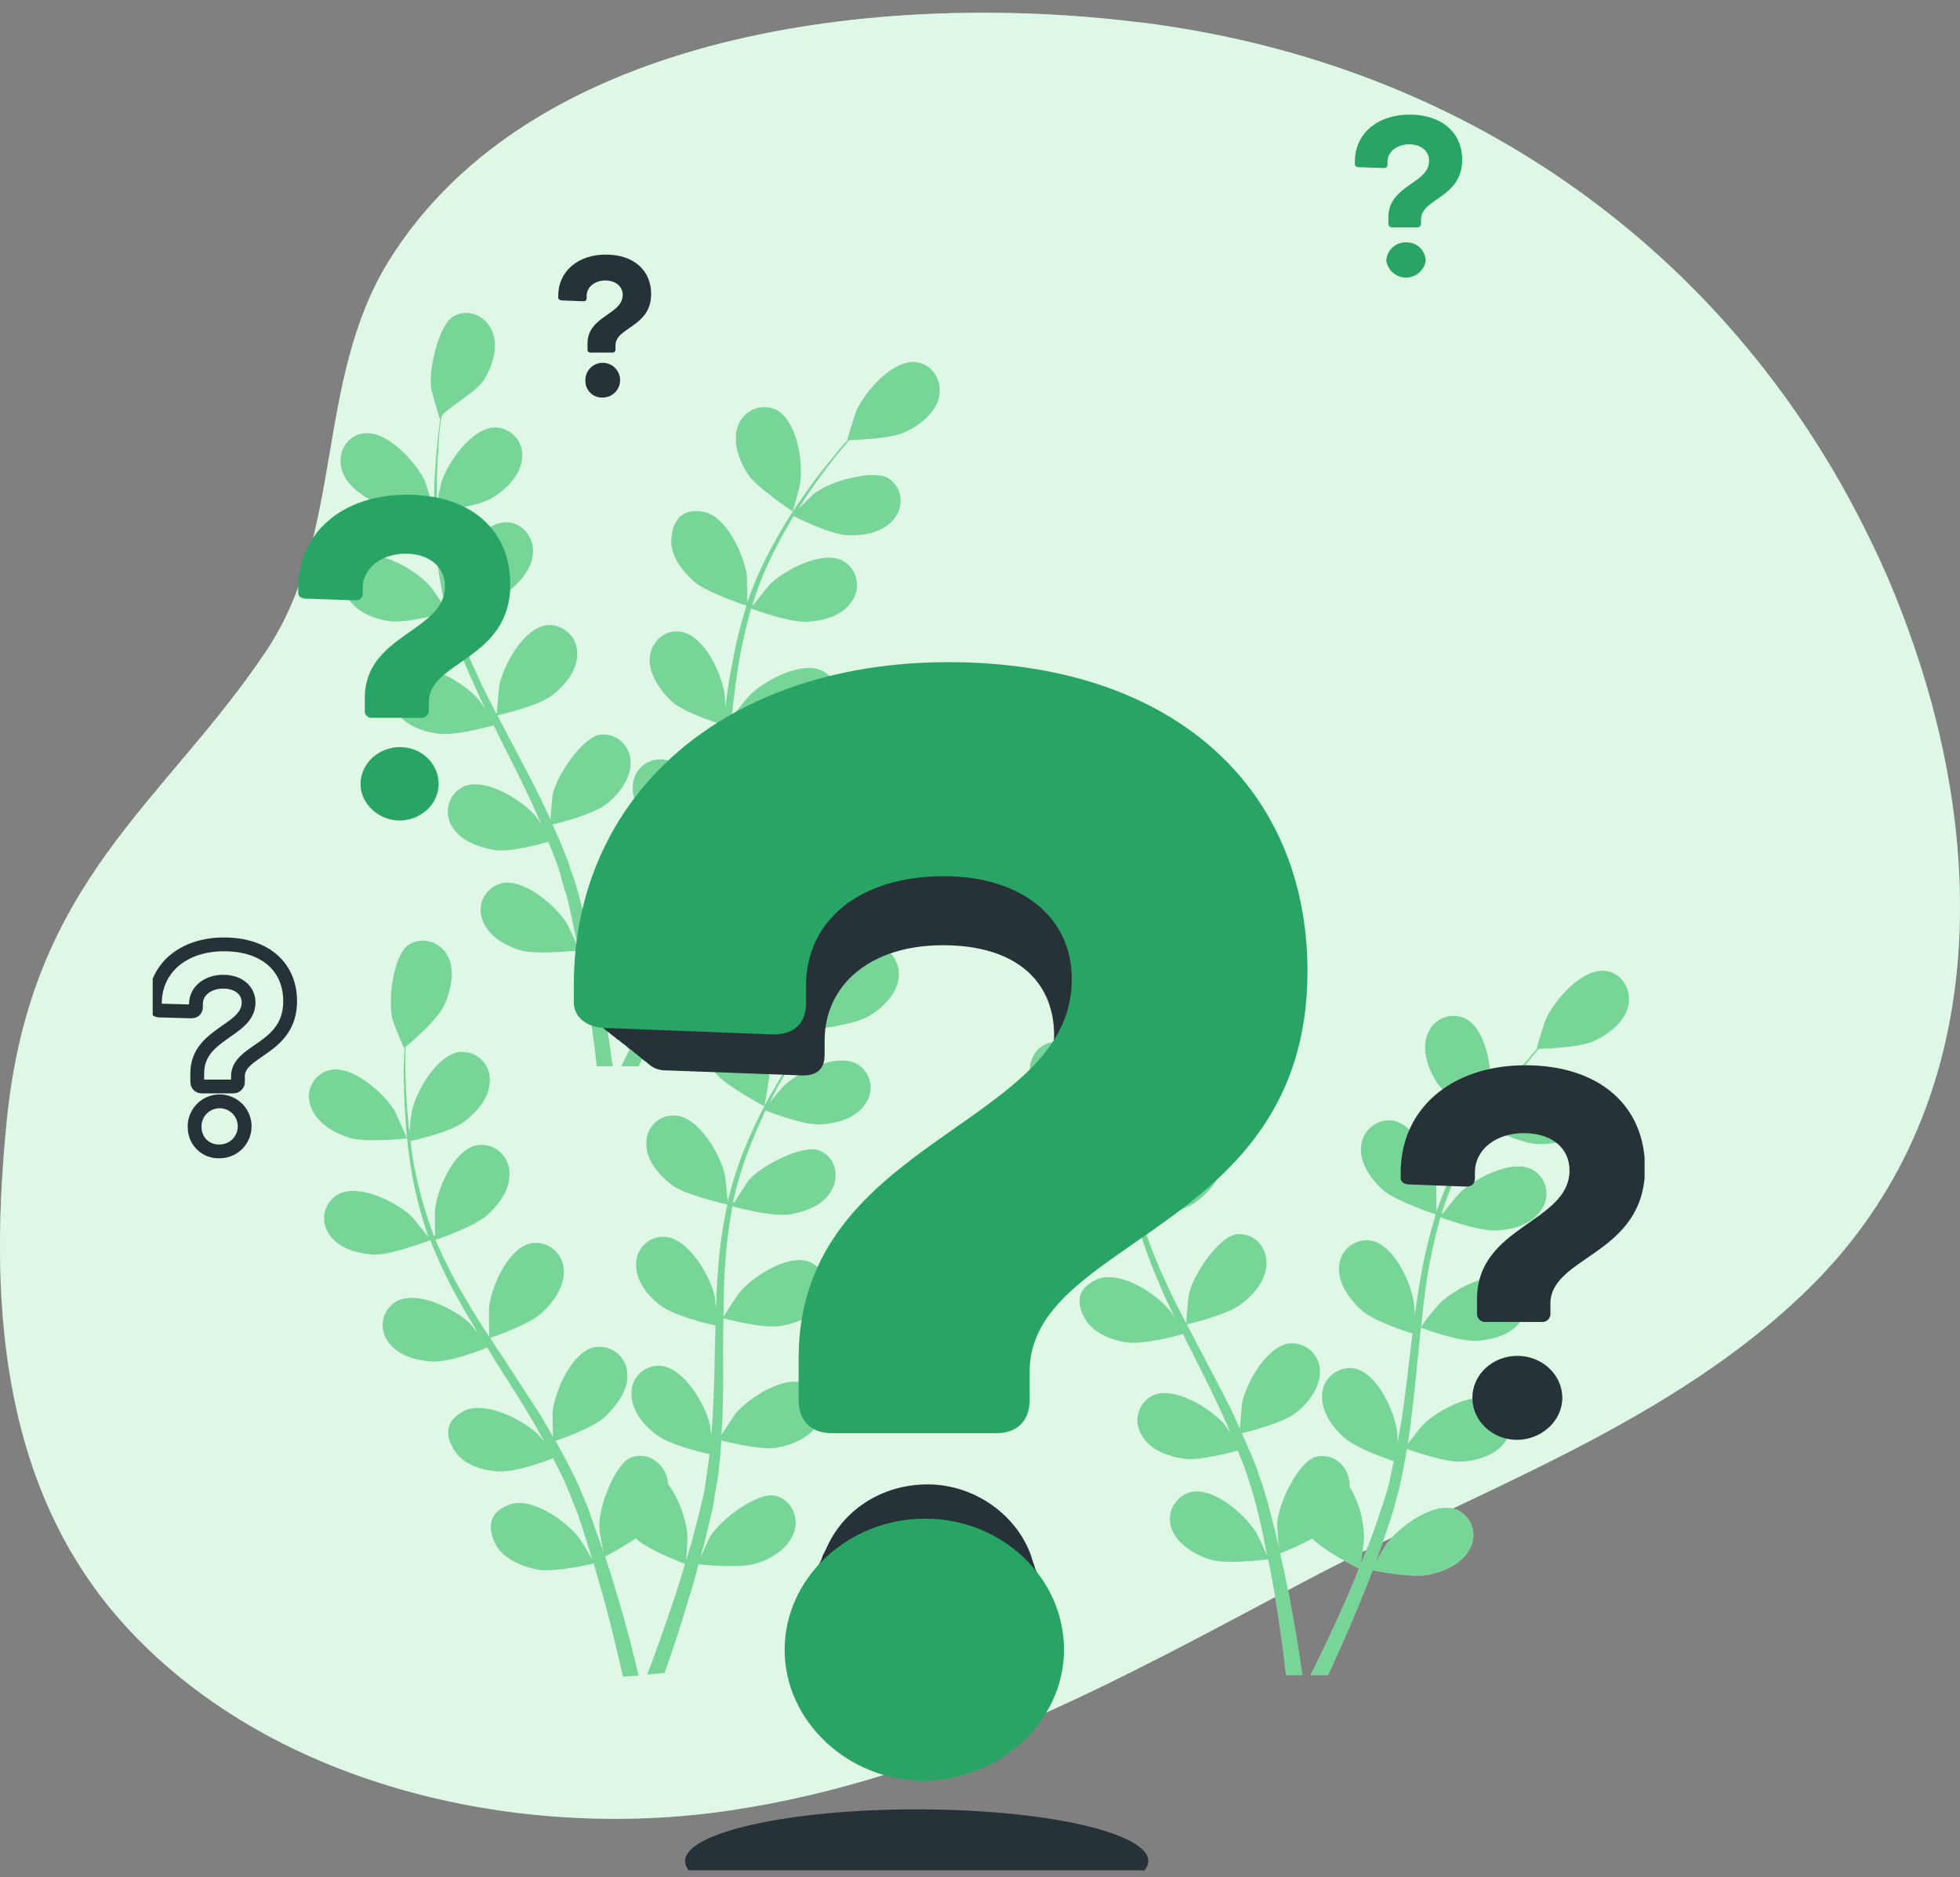 <svg width="142" height="136" viewBox="0 0 142 136" fill="none" xmlns="http://www.w3.org/2000/svg">
<rect x="0" y="0" width="142" height="136" fill="#808080" stroke="none"/>
<path d="M138.284 45.717C137.439 43.346 136.454 41.026 135.334 38.772C125.623 18.949 107.491 5.519 85.179 1.985C84.195 1.831 83.243 1.678 82.259 1.585C64.066 -0.627 38.558 2.108 28.14 18.949C22.762 27.708 24.974 38.741 19.227 47.254C11.821 58.256 2.294 63.757 0.511 80.998C-0.779 93.659 -0.165 107.335 8.778 117.446C19.35 129.34 37.452 133.458 52.91 131.153C68.368 128.848 81.368 121.534 94.522 114.558C106.968 107.95 121.228 103.156 131.339 93.045C144.062 80.291 144.062 61.636 138.284 45.717Z" fill="#92E3A9"/>
<path opacity="0.7" d="M138.284 45.717C137.439 43.346 136.454 41.026 135.334 38.772C125.623 18.949 107.491 5.519 85.179 1.985C84.195 1.831 83.243 1.678 82.259 1.585C64.066 -0.627 38.558 2.108 28.14 18.949C22.762 27.708 24.974 38.741 19.227 47.254C11.821 58.256 2.294 63.757 0.511 80.998C-0.779 93.659 -0.165 107.335 8.778 117.446C19.35 129.34 37.452 133.458 52.91 131.153C68.368 128.848 81.368 121.534 94.522 114.558C106.968 107.95 121.228 103.156 131.339 93.045C144.062 80.291 144.062 61.636 138.284 45.717Z" fill="white"/>
<path d="M27.219 36.405C28.448 36.928 31.429 36.866 31.429 36.866C31.429 36.866 30.815 34.9 30.753 34.776C30.077 33.424 28.018 31.15 26.328 31.396C25.129 31.55 24.453 32.748 24.73 33.916C25.006 35.084 26.205 35.944 27.219 36.405Z" fill="white"/>
<path d="M27.219 36.405C28.448 36.928 31.429 36.866 31.429 36.866C31.429 36.866 30.815 34.9 30.753 34.776C30.077 33.424 28.018 31.15 26.328 31.396C25.129 31.55 24.453 32.748 24.73 33.916C25.006 35.084 26.205 35.944 27.219 36.405Z" fill="#1DB954" fill-opacity="0.6"/>
<path d="M57.429 37.051C57.459 37.081 57.982 35.053 57.982 34.93C58.197 33.424 57.736 30.413 56.199 29.675C55.943 29.557 55.665 29.495 55.383 29.492C55.1 29.49 54.821 29.547 54.563 29.66C54.304 29.773 54.073 29.94 53.883 30.149C53.694 30.358 53.551 30.605 53.464 30.873C53.034 32.011 53.556 33.394 54.171 34.346C54.786 35.299 57.429 37.051 57.429 37.051Z" fill="white"/>
<path d="M57.429 37.051C57.459 37.081 57.982 35.053 57.982 34.93C58.197 33.424 57.736 30.413 56.199 29.675C55.943 29.557 55.665 29.495 55.383 29.492C55.1 29.49 54.821 29.547 54.563 29.66C54.304 29.773 54.073 29.94 53.883 30.149C53.694 30.358 53.551 30.605 53.464 30.873C53.034 32.011 53.556 33.394 54.171 34.346C54.786 35.299 57.429 37.051 57.429 37.051Z" fill="#1DB954" fill-opacity="0.6"/>
<path d="M66.341 26.233C64.651 26.049 62.654 28.384 62.039 29.767C61.977 29.89 61.363 31.857 61.393 31.857H61.424C61.064 32.237 60.725 32.637 60.41 33.056C59.646 33.95 58.928 34.884 58.259 35.852C57.449 36.983 56.709 38.163 56.046 39.386C55.289 40.742 54.652 42.161 54.141 43.627V43.689C54.141 43.197 54.11 41.783 54.11 41.691C53.895 40.185 52.635 37.389 50.975 37.081C49.316 36.774 48.762 37.788 48.639 38.987C48.517 40.185 49.408 41.353 50.268 42.121C51.129 42.89 53.864 43.812 54.079 43.873C53.61 45.384 53.24 46.924 52.973 48.483C52.788 49.405 52.665 50.327 52.542 51.249C52.542 50.819 52.512 50.419 52.512 50.389C52.327 48.883 51.067 46.086 49.377 45.779C48.178 45.533 47.164 46.486 47.072 47.653C46.98 48.821 47.84 50.05 48.67 50.819C49.5 51.587 51.774 52.325 52.389 52.509C52.327 52.878 52.297 53.216 52.235 53.585C52.051 55.275 51.836 56.996 51.59 58.656C51.528 59.239 51.405 59.823 51.313 60.407C51.313 60.008 51.282 59.7 51.282 59.639C51.098 58.133 49.838 55.336 48.148 55.029C47.868 54.985 47.583 55.002 47.311 55.076C47.038 55.151 46.784 55.283 46.566 55.463C46.349 55.643 46.172 55.867 46.047 56.121C45.922 56.375 45.852 56.652 45.843 56.934C45.751 58.133 46.611 59.332 47.441 60.069C48.271 60.807 50.33 61.514 51.037 61.729C50.914 62.343 50.791 62.927 50.637 63.48C50.483 64.034 50.453 64.249 50.33 64.618L49.961 65.724C49.715 66.431 49.469 67.168 49.193 67.844L48.639 69.227C48.732 68.644 48.885 67.476 48.885 67.383C48.867 66.045 48.507 64.733 47.84 63.573C47.844 63.429 47.834 63.285 47.81 63.142C47.779 62.86 47.687 62.588 47.543 62.343C47.398 62.099 47.203 61.889 46.97 61.726C46.737 61.563 46.472 61.451 46.193 61.399C45.914 61.346 45.627 61.354 45.351 61.421C43.722 61.882 42.677 64.74 42.585 66.277C42.585 66.369 42.647 67.353 42.708 67.967L42.432 66.892C42.278 66.154 42.093 65.447 41.878 64.648C41.663 63.849 41.663 63.911 41.54 63.542C41.417 63.173 41.264 62.774 41.141 62.374C40.803 61.483 40.434 60.622 40.034 59.731C40.68 59.578 42.923 58.994 43.845 58.317C44.767 57.641 45.689 56.474 45.689 55.275C45.689 54.076 44.736 53.093 43.507 53.216C42.278 53.339 40.342 56.105 40.034 57.58C40.034 57.672 39.911 58.778 39.881 59.362L39.143 57.795C38.375 56.258 37.576 54.752 36.777 53.247L36.039 51.833C36.254 51.772 38.959 51.157 39.973 50.389C40.987 49.62 41.817 48.575 41.817 47.377C41.826 47.092 41.776 46.808 41.668 46.544C41.561 46.28 41.399 46.042 41.193 45.844C40.987 45.647 40.742 45.496 40.473 45.4C40.205 45.304 39.919 45.265 39.635 45.287C37.945 45.471 36.469 48.176 36.162 49.682C36.162 49.774 36.008 51.341 35.978 51.741C35.455 50.727 34.933 49.712 34.472 48.667C33.821 47.273 33.266 45.836 32.812 44.365C32.904 44.365 35.732 43.72 36.746 42.92C37.76 42.121 38.621 41.107 38.621 39.909C38.621 38.71 37.637 37.696 36.439 37.85C34.748 38.034 33.273 40.708 32.966 42.214C32.935 42.306 32.843 43.505 32.812 44.058H32.689C32.278 42.568 31.99 41.047 31.829 39.509C31.737 38.649 31.706 37.85 31.675 37.051C32.198 36.989 34.656 36.682 35.67 36.067C36.685 35.453 37.699 34.438 37.822 33.24C37.861 32.96 37.84 32.676 37.761 32.405C37.683 32.134 37.547 31.883 37.364 31.668C37.181 31.453 36.955 31.279 36.7 31.158C36.445 31.037 36.168 30.972 35.886 30.966C34.195 30.966 32.444 33.486 31.983 34.93C31.854 35.426 31.751 35.929 31.675 36.436C31.645 36.067 31.645 35.698 31.645 35.36C31.645 34.07 31.737 32.902 31.798 31.857C31.86 30.812 31.921 30.72 31.983 30.228C32.044 29.736 34.441 28.507 35.056 27.524C35.67 26.54 36.131 25.157 35.67 24.02C35.209 22.883 33.98 22.33 32.904 22.883C31.829 23.436 30.999 26.725 31.245 28.2C31.276 28.353 31.829 30.32 31.86 30.32H31.89C31.829 30.812 31.767 31.304 31.706 31.888C31.645 32.471 31.491 34.1 31.46 35.391C31.416 36.785 31.447 38.18 31.552 39.571C31.698 41.124 31.955 42.664 32.321 44.181H32.351C32.075 43.781 31.306 42.613 31.214 42.521C30.231 41.384 27.649 39.755 26.082 40.431C24.515 41.107 24.607 42.244 25.191 43.289C25.775 44.334 27.127 44.857 28.264 45.01C29.401 45.164 32.198 44.426 32.413 44.365C32.834 45.898 33.369 47.398 34.011 48.852C34.38 49.712 34.779 50.542 35.179 51.403C35.034 51.154 34.87 50.918 34.687 50.696C33.704 49.528 31.091 47.899 29.524 48.575C28.418 49.036 28.08 50.389 28.633 51.433C29.186 52.478 30.6 53.001 31.737 53.154C32.874 53.308 35.148 52.724 35.763 52.54L36.224 53.492C36.992 55.029 37.791 56.566 38.498 58.102C38.744 58.625 38.989 59.178 39.205 59.7L38.774 59.086C37.791 57.949 35.179 56.32 33.611 56.965C33.356 57.085 33.129 57.256 32.944 57.468C32.759 57.681 32.62 57.929 32.536 58.198C32.452 58.467 32.425 58.75 32.457 59.03C32.489 59.31 32.578 59.58 32.72 59.823C33.304 60.899 34.687 61.391 35.824 61.575C36.961 61.76 39.02 61.176 39.727 60.991C39.942 61.544 40.188 62.097 40.373 62.651C40.557 63.204 40.618 63.388 40.711 63.757C40.803 64.126 40.926 64.525 41.049 64.894C41.172 65.263 41.387 66.369 41.54 67.076C41.694 67.783 41.755 68.06 41.848 68.521C41.602 67.998 41.11 66.953 41.049 66.861C40.25 65.601 37.914 63.573 36.285 64.003C36.014 64.078 35.761 64.209 35.544 64.388C35.327 64.568 35.15 64.791 35.025 65.044C34.9 65.296 34.83 65.572 34.82 65.853C34.809 66.135 34.858 66.415 34.964 66.677C35.363 67.814 36.654 68.551 37.76 68.859C38.867 69.166 41.602 68.889 41.909 68.859C42.093 69.658 42.216 70.426 42.339 71.164C42.8 73.653 43.077 75.743 43.231 77.249H44.398C44.403 77.205 44.392 77.162 44.368 77.126C44.183 75.65 43.845 73.499 43.353 70.979C43.2 70.149 43.016 69.32 42.8 68.428C43.602 68.11 44.382 67.74 45.136 67.322C45.996 68.275 48.24 69.381 48.517 69.535L47.625 71.655C46.611 73.991 45.689 75.896 45.013 77.249H46.273C46.888 75.927 47.687 74.145 48.547 72.055C48.855 71.317 49.162 70.487 49.5 69.658C49.807 69.719 52.42 70.242 53.649 69.965C54.878 69.688 56.108 69.105 56.599 67.998C56.724 67.746 56.795 67.471 56.806 67.19C56.817 66.909 56.769 66.629 56.665 66.368C56.56 66.107 56.402 65.871 56.2 65.675C55.998 65.479 55.757 65.328 55.493 65.232C53.864 64.679 51.405 66.523 50.514 67.722L49.654 69.197C49.805 68.856 49.939 68.507 50.053 68.152L50.791 66.001C50.914 65.632 51.037 65.232 51.129 64.863C51.221 64.495 51.344 64.095 51.436 63.696C51.651 62.774 51.836 61.821 51.989 60.868C52.604 61.083 54.817 61.852 55.954 61.79C57.091 61.729 58.505 61.268 59.15 60.284C59.31 60.052 59.42 59.789 59.473 59.512C59.525 59.235 59.52 58.95 59.456 58.675C59.392 58.401 59.272 58.142 59.103 57.916C58.934 57.691 58.72 57.503 58.474 57.365C56.968 56.566 54.233 58.01 53.157 59.086L52.051 60.499C52.143 59.916 52.235 59.332 52.297 58.748C52.512 57.057 52.665 55.367 52.85 53.646C52.881 53.124 52.942 52.601 53.004 52.079C53.219 52.171 55.8 53.124 57.091 53.032C58.382 52.939 59.642 52.54 60.287 51.526C60.452 51.295 60.566 51.032 60.621 50.754C60.676 50.476 60.672 50.189 60.608 49.913C60.544 49.637 60.422 49.378 60.25 49.152C60.078 48.927 59.86 48.741 59.611 48.606C58.105 47.838 55.401 49.282 54.325 50.358C54.233 50.419 53.249 51.648 53.004 51.987C53.126 50.819 53.28 49.682 53.434 48.575C53.672 47.061 54 45.563 54.417 44.088C54.509 44.119 57.214 45.133 58.535 45.041C59.857 44.949 61.086 44.549 61.731 43.535C61.892 43.303 62.002 43.04 62.054 42.763C62.107 42.486 62.101 42.201 62.038 41.926C61.974 41.651 61.854 41.393 61.685 41.167C61.516 40.942 61.301 40.754 61.055 40.616C59.55 39.847 56.845 41.292 55.769 42.337C55.677 42.429 54.94 43.351 54.602 43.812H54.509C54.967 42.335 55.564 40.904 56.292 39.54C56.661 38.772 57.091 38.065 57.49 37.389C57.982 37.635 60.195 38.71 61.393 38.772C62.592 38.833 63.975 38.557 64.743 37.635C65.512 36.713 65.419 35.33 64.374 34.654C63.33 33.977 60.103 34.838 58.935 35.791L57.828 36.866C58.044 36.59 58.228 36.252 58.412 35.975C59.119 34.899 59.826 33.977 60.471 33.148L61.516 31.888C62.131 31.857 64.528 31.795 65.573 31.304C66.618 30.812 67.786 29.921 68.032 28.753C68.278 27.585 67.571 26.356 66.341 26.233Z" fill="white"/>
<path d="M66.341 26.233C64.651 26.049 62.654 28.384 62.039 29.767C61.977 29.89 61.363 31.857 61.393 31.857H61.424C61.064 32.237 60.725 32.637 60.41 33.056C59.646 33.95 58.928 34.884 58.259 35.852C57.449 36.983 56.709 38.163 56.046 39.386C55.289 40.742 54.652 42.161 54.141 43.627V43.689C54.141 43.197 54.11 41.783 54.11 41.691C53.895 40.185 52.635 37.389 50.975 37.081C49.316 36.774 48.762 37.788 48.639 38.987C48.517 40.185 49.408 41.353 50.268 42.121C51.129 42.89 53.864 43.812 54.079 43.873C53.61 45.384 53.24 46.924 52.973 48.483C52.788 49.405 52.665 50.327 52.542 51.249C52.542 50.819 52.512 50.419 52.512 50.389C52.327 48.883 51.067 46.086 49.377 45.779C48.178 45.533 47.164 46.486 47.072 47.653C46.98 48.821 47.84 50.05 48.67 50.819C49.5 51.587 51.774 52.325 52.389 52.509C52.327 52.878 52.297 53.216 52.235 53.585C52.051 55.275 51.836 56.996 51.59 58.656C51.528 59.239 51.405 59.823 51.313 60.407C51.313 60.008 51.282 59.7 51.282 59.639C51.098 58.133 49.838 55.336 48.148 55.029C47.868 54.985 47.583 55.002 47.311 55.076C47.038 55.151 46.784 55.283 46.566 55.463C46.349 55.643 46.172 55.867 46.047 56.121C45.922 56.375 45.852 56.652 45.843 56.934C45.751 58.133 46.611 59.332 47.441 60.069C48.271 60.807 50.33 61.514 51.037 61.729C50.914 62.343 50.791 62.927 50.637 63.48C50.483 64.034 50.453 64.249 50.33 64.618L49.961 65.724C49.715 66.431 49.469 67.168 49.193 67.844L48.639 69.227C48.732 68.644 48.885 67.476 48.885 67.383C48.867 66.045 48.507 64.733 47.84 63.573C47.844 63.429 47.834 63.285 47.81 63.142C47.779 62.86 47.687 62.588 47.543 62.343C47.398 62.099 47.203 61.889 46.97 61.726C46.737 61.563 46.472 61.451 46.193 61.399C45.914 61.346 45.627 61.354 45.351 61.421C43.722 61.882 42.677 64.74 42.585 66.277C42.585 66.369 42.647 67.353 42.708 67.967L42.432 66.892C42.278 66.154 42.093 65.447 41.878 64.648C41.663 63.849 41.663 63.911 41.54 63.542C41.417 63.173 41.264 62.774 41.141 62.374C40.803 61.483 40.434 60.622 40.034 59.731C40.68 59.578 42.923 58.994 43.845 58.317C44.767 57.641 45.689 56.474 45.689 55.275C45.689 54.076 44.736 53.093 43.507 53.216C42.278 53.339 40.342 56.105 40.034 57.58C40.034 57.672 39.911 58.778 39.881 59.362L39.143 57.795C38.375 56.258 37.576 54.752 36.777 53.247L36.039 51.833C36.254 51.772 38.959 51.157 39.973 50.389C40.987 49.62 41.817 48.575 41.817 47.377C41.826 47.092 41.776 46.808 41.668 46.544C41.561 46.28 41.399 46.042 41.193 45.844C40.987 45.647 40.742 45.496 40.473 45.4C40.205 45.304 39.919 45.265 39.635 45.287C37.945 45.471 36.469 48.176 36.162 49.682C36.162 49.774 36.008 51.341 35.978 51.741C35.455 50.727 34.933 49.712 34.472 48.667C33.821 47.273 33.266 45.836 32.812 44.365C32.904 44.365 35.732 43.72 36.746 42.92C37.76 42.121 38.621 41.107 38.621 39.909C38.621 38.71 37.637 37.696 36.439 37.85C34.748 38.034 33.273 40.708 32.966 42.214C32.935 42.306 32.843 43.505 32.812 44.058H32.689C32.278 42.568 31.99 41.047 31.829 39.509C31.737 38.649 31.706 37.85 31.675 37.051C32.198 36.989 34.656 36.682 35.67 36.067C36.685 35.453 37.699 34.438 37.822 33.24C37.861 32.96 37.84 32.676 37.761 32.405C37.683 32.134 37.547 31.883 37.364 31.668C37.181 31.453 36.955 31.279 36.7 31.158C36.445 31.037 36.168 30.972 35.886 30.966C34.195 30.966 32.444 33.486 31.983 34.93C31.854 35.426 31.751 35.929 31.675 36.436C31.645 36.067 31.645 35.698 31.645 35.36C31.645 34.07 31.737 32.902 31.798 31.857C31.86 30.812 31.921 30.72 31.983 30.228C32.044 29.736 34.441 28.507 35.056 27.524C35.67 26.54 36.131 25.157 35.67 24.02C35.209 22.883 33.98 22.33 32.904 22.883C31.829 23.436 30.999 26.725 31.245 28.2C31.276 28.353 31.829 30.32 31.86 30.32H31.89C31.829 30.812 31.767 31.304 31.706 31.888C31.645 32.471 31.491 34.1 31.46 35.391C31.416 36.785 31.447 38.18 31.552 39.571C31.698 41.124 31.955 42.664 32.321 44.181H32.351C32.075 43.781 31.306 42.613 31.214 42.521C30.231 41.384 27.649 39.755 26.082 40.431C24.515 41.107 24.607 42.244 25.191 43.289C25.775 44.334 27.127 44.857 28.264 45.01C29.401 45.164 32.198 44.426 32.413 44.365C32.834 45.898 33.369 47.398 34.011 48.852C34.38 49.712 34.779 50.542 35.179 51.403C35.034 51.154 34.87 50.918 34.687 50.696C33.704 49.528 31.091 47.899 29.524 48.575C28.418 49.036 28.08 50.389 28.633 51.433C29.186 52.478 30.6 53.001 31.737 53.154C32.874 53.308 35.148 52.724 35.763 52.54L36.224 53.492C36.992 55.029 37.791 56.566 38.498 58.102C38.744 58.625 38.989 59.178 39.205 59.7L38.774 59.086C37.791 57.949 35.179 56.32 33.611 56.965C33.356 57.085 33.129 57.256 32.944 57.468C32.759 57.681 32.62 57.929 32.536 58.198C32.452 58.467 32.425 58.75 32.457 59.03C32.489 59.31 32.578 59.58 32.72 59.823C33.304 60.899 34.687 61.391 35.824 61.575C36.961 61.76 39.02 61.176 39.727 60.991C39.942 61.544 40.188 62.097 40.373 62.651C40.557 63.204 40.618 63.388 40.711 63.757C40.803 64.126 40.926 64.525 41.049 64.894C41.172 65.263 41.387 66.369 41.54 67.076C41.694 67.783 41.755 68.06 41.848 68.521C41.602 67.998 41.11 66.953 41.049 66.861C40.25 65.601 37.914 63.573 36.285 64.003C36.014 64.078 35.761 64.209 35.544 64.388C35.327 64.568 35.15 64.791 35.025 65.044C34.9 65.296 34.83 65.572 34.82 65.853C34.809 66.135 34.858 66.415 34.964 66.677C35.363 67.814 36.654 68.551 37.76 68.859C38.867 69.166 41.602 68.889 41.909 68.859C42.093 69.658 42.216 70.426 42.339 71.164C42.8 73.653 43.077 75.743 43.231 77.249H44.398C44.403 77.205 44.392 77.162 44.368 77.126C44.183 75.65 43.845 73.499 43.353 70.979C43.2 70.149 43.016 69.32 42.8 68.428C43.602 68.11 44.382 67.74 45.136 67.322C45.996 68.275 48.24 69.381 48.517 69.535L47.625 71.655C46.611 73.991 45.689 75.896 45.013 77.249H46.273C46.888 75.927 47.687 74.145 48.547 72.055C48.855 71.317 49.162 70.487 49.5 69.658C49.807 69.719 52.42 70.242 53.649 69.965C54.878 69.688 56.108 69.105 56.599 67.998C56.724 67.746 56.795 67.471 56.806 67.19C56.817 66.909 56.769 66.629 56.665 66.368C56.56 66.107 56.402 65.871 56.2 65.675C55.998 65.479 55.757 65.328 55.493 65.232C53.864 64.679 51.405 66.523 50.514 67.722L49.654 69.197C49.805 68.856 49.939 68.507 50.053 68.152L50.791 66.001C50.914 65.632 51.037 65.232 51.129 64.863C51.221 64.495 51.344 64.095 51.436 63.696C51.651 62.774 51.836 61.821 51.989 60.868C52.604 61.083 54.817 61.852 55.954 61.79C57.091 61.729 58.505 61.268 59.15 60.284C59.31 60.052 59.42 59.789 59.473 59.512C59.525 59.235 59.52 58.95 59.456 58.675C59.392 58.401 59.272 58.142 59.103 57.916C58.934 57.691 58.72 57.503 58.474 57.365C56.968 56.566 54.233 58.01 53.157 59.086L52.051 60.499C52.143 59.916 52.235 59.332 52.297 58.748C52.512 57.057 52.665 55.367 52.85 53.646C52.881 53.124 52.942 52.601 53.004 52.079C53.219 52.171 55.8 53.124 57.091 53.032C58.382 52.939 59.642 52.54 60.287 51.526C60.452 51.295 60.566 51.032 60.621 50.754C60.676 50.476 60.672 50.189 60.608 49.913C60.544 49.637 60.422 49.378 60.25 49.152C60.078 48.927 59.86 48.741 59.611 48.606C58.105 47.838 55.401 49.282 54.325 50.358C54.233 50.419 53.249 51.648 53.004 51.987C53.126 50.819 53.28 49.682 53.434 48.575C53.672 47.061 54 45.563 54.417 44.088C54.509 44.119 57.214 45.133 58.535 45.041C59.857 44.949 61.086 44.549 61.731 43.535C61.892 43.303 62.002 43.04 62.054 42.763C62.107 42.486 62.101 42.201 62.038 41.926C61.974 41.651 61.854 41.393 61.685 41.167C61.516 40.942 61.301 40.754 61.055 40.616C59.55 39.847 56.845 41.292 55.769 42.337C55.677 42.429 54.94 43.351 54.602 43.812H54.509C54.967 42.335 55.564 40.904 56.292 39.54C56.661 38.772 57.091 38.065 57.49 37.389C57.982 37.635 60.195 38.71 61.393 38.772C62.592 38.833 63.975 38.557 64.743 37.635C65.512 36.713 65.419 35.33 64.374 34.654C63.33 33.977 60.103 34.838 58.935 35.791L57.828 36.866C58.044 36.59 58.228 36.252 58.412 35.975C59.119 34.899 59.826 33.977 60.471 33.148L61.516 31.888C62.131 31.857 64.528 31.795 65.573 31.304C66.618 30.812 67.786 29.921 68.032 28.753C68.278 27.585 67.571 26.356 66.341 26.233Z" fill="#1DB954" fill-opacity="0.6"/>
<path d="M77.19 80.506C78.389 81.029 81.4 80.967 81.4 80.967C81.4 80.967 80.755 79 80.694 78.908C80.048 77.525 77.958 75.251 76.268 75.497C75.07 75.65 74.393 76.88 74.67 78.017C74.947 79.154 76.145 80.045 77.19 80.506Z" fill="white"/>
<path d="M77.19 80.506C78.389 81.029 81.4 80.967 81.4 80.967C81.4 80.967 80.755 79 80.694 78.908C80.048 77.525 77.958 75.251 76.268 75.497C75.07 75.65 74.393 76.88 74.67 78.017C74.947 79.154 76.145 80.045 77.19 80.506Z" fill="#1DB954" fill-opacity="0.6"/>
<path d="M107.369 81.152C107.4 81.182 107.922 79.185 107.953 79.031C108.137 77.525 107.676 74.513 106.14 73.776C105.884 73.658 105.605 73.596 105.323 73.593C105.041 73.591 104.761 73.648 104.503 73.761C104.245 73.874 104.013 74.041 103.824 74.25C103.635 74.459 103.492 74.706 103.405 74.975C102.974 76.112 103.497 77.495 104.111 78.447C104.726 79.4 107.369 81.152 107.369 81.152Z" fill="white"/>
<path d="M107.369 81.152C107.4 81.182 107.922 79.185 107.953 79.031C108.137 77.525 107.676 74.513 106.14 73.776C105.884 73.658 105.605 73.596 105.323 73.593C105.041 73.591 104.761 73.648 104.503 73.761C104.245 73.874 104.013 74.041 103.824 74.25C103.635 74.459 103.492 74.706 103.405 74.975C102.974 76.112 103.497 77.495 104.111 78.447C104.726 79.4 107.369 81.152 107.369 81.152Z" fill="#1DB954" fill-opacity="0.6"/>
<path d="M116.281 70.334C114.591 70.149 112.593 72.485 111.978 73.868C111.917 73.991 111.302 75.958 111.333 75.958H111.364L110.349 77.156C109.585 78.051 108.867 78.985 108.198 79.953C107.388 81.084 106.649 82.264 105.985 83.487C105.229 84.843 104.591 86.262 104.08 87.728V87.79C104.08 87.298 104.049 85.915 104.049 85.792C103.865 84.286 102.605 81.49 100.915 81.182C100.636 81.144 100.353 81.163 100.082 81.24C99.811 81.317 99.56 81.449 99.343 81.628C99.126 81.807 98.949 82.029 98.823 82.281C98.697 82.532 98.624 82.807 98.61 83.088C98.487 84.286 99.378 85.485 100.208 86.222C101.038 86.96 103.803 87.913 104.019 87.974C103.553 89.486 103.183 91.025 102.912 92.584C102.759 93.506 102.605 94.428 102.482 95.35C102.497 95.063 102.487 94.775 102.451 94.489C102.267 92.984 101.007 90.187 99.347 89.88C99.068 89.831 98.782 89.843 98.508 89.914C98.234 89.985 97.978 90.113 97.757 90.29C97.536 90.467 97.355 90.69 97.227 90.942C97.098 91.195 97.025 91.471 97.012 91.754C96.919 92.953 97.78 94.151 98.64 94.92C99.501 95.688 101.744 96.426 102.328 96.61C102.298 96.979 102.236 97.317 102.205 97.686C101.99 99.407 101.806 101.097 101.56 102.756C101.468 103.34 101.345 103.924 101.253 104.508C101.267 104.252 101.257 103.994 101.222 103.74C101.038 102.234 99.778 99.437 98.087 99.13C97.809 99.091 97.525 99.111 97.255 99.188C96.984 99.264 96.732 99.397 96.516 99.576C96.299 99.755 96.122 99.977 95.996 100.228C95.869 100.48 95.797 100.755 95.782 101.035C95.69 102.234 96.551 103.433 97.411 104.17C98.272 104.908 100.269 105.615 100.976 105.86L100.607 107.581C100.484 107.981 100.392 108.35 100.269 108.719L99.9 109.825C99.655 110.532 99.409 111.269 99.132 111.945L98.579 113.328C98.671 112.744 98.825 111.577 98.825 111.484C98.826 110.153 98.464 108.846 97.78 107.704C97.785 107.55 97.775 107.396 97.749 107.243C97.565 106.076 96.489 105.215 95.291 105.553C94.092 105.891 92.617 108.872 92.525 110.378C92.525 110.47 92.586 111.454 92.648 112.068C92.555 111.7 92.494 111.361 92.402 110.993L91.818 108.749C91.695 108.38 91.603 108.012 91.48 107.643C91.357 107.274 91.203 106.875 91.08 106.475C90.957 106.076 90.373 104.723 89.974 103.832C90.619 103.678 92.863 103.094 93.785 102.418C94.707 101.742 95.629 100.605 95.629 99.376C95.634 99.094 95.58 98.813 95.47 98.553C95.361 98.293 95.198 98.058 94.993 97.864C94.787 97.67 94.544 97.521 94.278 97.427C94.011 97.333 93.728 97.295 93.447 97.317C91.756 97.501 90.281 100.206 89.974 101.681C89.974 101.773 89.882 102.879 89.82 103.494C89.574 102.941 89.359 102.418 89.083 101.896C88.314 100.359 87.515 98.853 86.716 97.347L85.979 95.934C86.194 95.903 88.898 95.258 89.912 94.489C90.927 93.721 91.756 92.676 91.756 91.478C91.756 90.279 90.804 89.265 89.574 89.419C88.345 89.572 86.44 92.277 86.132 93.783C86.102 93.875 85.948 95.442 85.948 95.872C85.395 94.828 84.872 93.813 84.411 92.768C83.765 91.382 83.211 89.955 82.752 88.497C82.844 88.466 85.671 87.82 86.716 87.022C87.761 86.222 88.56 85.208 88.56 84.01C88.56 82.811 87.608 81.828 86.378 81.951C85.149 82.074 83.213 84.809 82.906 86.315C82.906 86.407 82.782 87.605 82.752 88.189H82.66C82.236 86.701 81.938 85.179 81.768 83.641C81.676 82.811 81.645 81.981 81.615 81.182C82.168 81.121 84.596 80.814 85.61 80.199C86.624 79.584 87.669 78.57 87.792 77.402C87.915 76.234 87.085 75.097 85.856 75.097C84.135 75.097 82.383 77.617 81.922 79.062C81.891 79.154 81.738 79.953 81.615 80.568C81.615 80.23 81.584 79.861 81.584 79.492C81.584 78.232 81.676 77.034 81.768 75.989C81.861 74.944 81.861 74.882 81.922 74.36C81.984 73.837 84.381 72.639 84.995 71.655C85.61 70.672 86.071 69.289 85.61 68.152C85.513 67.888 85.362 67.647 85.167 67.444C84.972 67.242 84.737 67.082 84.477 66.975C84.217 66.868 83.938 66.816 83.656 66.823C83.375 66.83 83.099 66.895 82.844 67.015C81.338 67.814 80.939 70.856 81.184 72.362L81.799 74.452H81.83L81.645 76.019C81.553 77.064 81.43 78.232 81.4 79.523C81.355 80.917 81.386 82.312 81.492 83.702C81.631 85.258 81.898 86.8 82.291 88.312L81.184 86.683C80.17 85.516 77.589 83.887 76.021 84.563C74.454 85.239 74.546 86.376 75.13 87.421C75.714 88.466 77.097 88.988 78.203 89.142C79.31 89.296 82.137 88.558 82.352 88.497C82.8 90.025 83.344 91.524 83.981 92.984C84.319 93.813 84.719 94.674 85.149 95.504C84.999 95.251 84.824 95.014 84.626 94.797C83.643 93.629 81.061 92 79.494 92.676C77.927 93.352 78.019 94.489 78.603 95.534C79.187 96.579 80.539 97.102 81.676 97.255C82.813 97.409 85.088 96.825 85.702 96.641C85.856 96.979 86.009 97.286 86.194 97.624C86.962 99.161 87.73 100.667 88.437 102.203C88.683 102.726 88.929 103.279 89.144 103.801L88.714 103.187C87.73 102.05 85.118 100.421 83.582 101.066C83.323 101.182 83.093 101.351 82.905 101.563C82.717 101.775 82.576 102.024 82.492 102.294C82.407 102.565 82.382 102.85 82.416 103.131C82.45 103.412 82.544 103.682 82.69 103.924C83.243 105 84.626 105.522 85.764 105.676C86.901 105.83 88.96 105.276 89.667 105.092C89.912 105.645 90.128 106.198 90.312 106.752L90.681 107.889C90.773 108.258 90.896 108.626 90.988 108.995C91.08 109.364 91.357 110.47 91.51 111.208L91.787 112.652C91.541 112.099 91.049 111.054 90.988 110.993C90.189 109.702 87.884 107.674 86.225 108.104C85.952 108.182 85.699 108.317 85.482 108.499C85.264 108.682 85.088 108.908 84.963 109.163C84.839 109.417 84.769 109.696 84.759 109.979C84.748 110.263 84.797 110.545 84.903 110.808C85.333 111.915 86.624 112.652 87.7 112.99C88.775 113.328 91.541 113.021 91.879 112.96C92.033 113.759 92.187 114.527 92.31 115.264C92.74 117.754 93.016 119.874 93.17 121.349H94.338V121.257C94.123 119.751 93.785 117.6 93.293 115.08C93.139 114.281 92.955 113.421 92.74 112.529C93.543 112.226 94.323 111.867 95.076 111.454C95.936 112.376 98.179 113.482 98.456 113.636C98.149 114.373 97.872 115.111 97.565 115.787C96.551 118.092 95.629 119.997 94.953 121.349H96.213C96.827 120.028 97.626 118.276 98.487 116.156C98.794 115.418 99.132 114.588 99.439 113.759C99.747 113.82 102.39 114.343 103.588 114.066C104.787 113.789 106.047 113.205 106.539 112.099C106.664 111.847 106.734 111.572 106.746 111.291C106.757 111.01 106.709 110.73 106.604 110.469C106.5 110.207 106.341 109.971 106.14 109.776C105.938 109.58 105.697 109.429 105.432 109.333C103.803 108.78 101.345 110.624 100.454 111.853C100.15 112.319 99.873 112.801 99.624 113.298L99.993 112.253C100.239 111.577 100.484 110.87 100.73 110.101C100.976 109.333 100.976 109.364 101.068 108.964C101.16 108.565 101.283 108.196 101.376 107.797C101.591 106.875 101.775 105.922 101.929 104.969C102.543 105.184 104.756 105.953 105.893 105.891C107.03 105.83 108.444 105.399 109.089 104.385C109.249 104.153 109.359 103.89 109.412 103.613C109.465 103.336 109.459 103.051 109.396 102.776C109.332 102.502 109.212 102.243 109.043 102.017C108.873 101.792 108.659 101.604 108.413 101.466C106.907 100.697 104.203 102.111 103.127 103.187C103.035 103.248 102.359 104.109 101.99 104.6C102.082 104.016 102.175 103.433 102.236 102.849C102.451 101.158 102.605 99.468 102.789 97.747C102.851 97.225 102.881 96.702 102.943 96.18C103.158 96.272 105.77 97.225 107.03 97.132C108.29 97.04 109.581 96.641 110.227 95.626C110.391 95.396 110.505 95.133 110.561 94.855C110.616 94.577 110.612 94.29 110.548 94.014C110.484 93.738 110.362 93.479 110.19 93.253C110.018 93.028 109.8 92.842 109.55 92.707C108.045 91.939 105.34 93.383 104.264 94.459C103.805 94.978 103.374 95.521 102.974 96.088C103.066 94.95 103.22 93.783 103.373 92.676C103.615 91.163 103.943 89.665 104.357 88.189C104.48 88.22 107.153 89.234 108.475 89.142C109.796 89.05 111.026 88.65 111.671 87.636C111.836 87.406 111.95 87.142 112.005 86.865C112.06 86.587 112.056 86.3 111.992 86.024C111.928 85.748 111.806 85.488 111.634 85.263C111.462 85.037 111.244 84.851 110.995 84.716C109.489 83.948 106.784 85.393 105.709 86.468C105.296 86.93 104.906 87.412 104.541 87.913H104.449C104.906 86.436 105.503 85.005 106.231 83.641C106.603 82.912 107.013 82.204 107.461 81.52C107.922 81.736 110.134 82.811 111.333 82.873C112.531 82.934 113.914 82.657 114.683 81.736C115.451 80.814 115.359 79.431 114.345 78.754C113.33 78.078 110.073 78.939 108.874 79.892L107.768 80.967C107.983 80.691 108.167 80.353 108.352 80.076C109.059 79 109.796 78.078 110.442 77.249L111.456 75.989C112.07 75.958 114.468 75.896 115.512 75.405C116.557 74.913 117.725 74.022 117.971 72.854C118.217 71.686 117.51 70.457 116.281 70.334Z" fill="white"/>
<path d="M116.281 70.334C114.591 70.149 112.593 72.485 111.978 73.868C111.917 73.991 111.302 75.958 111.333 75.958H111.364L110.349 77.156C109.585 78.051 108.867 78.985 108.198 79.953C107.388 81.084 106.649 82.264 105.985 83.487C105.229 84.843 104.591 86.262 104.08 87.728V87.79C104.08 87.298 104.049 85.915 104.049 85.792C103.865 84.286 102.605 81.49 100.915 81.182C100.636 81.144 100.353 81.163 100.082 81.24C99.811 81.317 99.56 81.449 99.343 81.628C99.126 81.807 98.949 82.029 98.823 82.281C98.697 82.532 98.624 82.807 98.61 83.088C98.487 84.286 99.378 85.485 100.208 86.222C101.038 86.96 103.803 87.913 104.019 87.974C103.553 89.486 103.183 91.025 102.912 92.584C102.759 93.506 102.605 94.428 102.482 95.35C102.497 95.063 102.487 94.775 102.451 94.489C102.267 92.984 101.007 90.187 99.347 89.88C99.068 89.831 98.782 89.843 98.508 89.914C98.234 89.985 97.978 90.113 97.757 90.29C97.536 90.467 97.355 90.69 97.227 90.942C97.098 91.195 97.025 91.471 97.012 91.754C96.919 92.953 97.78 94.151 98.64 94.92C99.501 95.688 101.744 96.426 102.328 96.61C102.298 96.979 102.236 97.317 102.205 97.686C101.99 99.407 101.806 101.097 101.56 102.756C101.468 103.34 101.345 103.924 101.253 104.508C101.267 104.252 101.257 103.994 101.222 103.74C101.038 102.234 99.778 99.437 98.087 99.13C97.809 99.091 97.525 99.111 97.255 99.188C96.984 99.264 96.732 99.397 96.516 99.576C96.299 99.755 96.122 99.977 95.996 100.228C95.869 100.48 95.797 100.755 95.782 101.035C95.69 102.234 96.551 103.433 97.411 104.17C98.272 104.908 100.269 105.615 100.976 105.86L100.607 107.581C100.484 107.981 100.392 108.35 100.269 108.719L99.9 109.825C99.655 110.532 99.409 111.269 99.132 111.945L98.579 113.328C98.671 112.744 98.825 111.577 98.825 111.484C98.826 110.153 98.464 108.846 97.78 107.704C97.785 107.55 97.775 107.396 97.749 107.243C97.565 106.076 96.489 105.215 95.291 105.553C94.092 105.891 92.617 108.872 92.525 110.378C92.525 110.47 92.586 111.454 92.648 112.068C92.555 111.7 92.494 111.361 92.402 110.993L91.818 108.749C91.695 108.38 91.603 108.012 91.48 107.643C91.357 107.274 91.203 106.875 91.08 106.475C90.957 106.076 90.373 104.723 89.974 103.832C90.619 103.678 92.863 103.094 93.785 102.418C94.707 101.742 95.629 100.605 95.629 99.376C95.634 99.094 95.58 98.813 95.47 98.553C95.361 98.293 95.198 98.058 94.993 97.864C94.787 97.67 94.544 97.521 94.278 97.427C94.011 97.333 93.728 97.295 93.447 97.317C91.756 97.501 90.281 100.206 89.974 101.681C89.974 101.773 89.882 102.879 89.82 103.494C89.574 102.941 89.359 102.418 89.083 101.896C88.314 100.359 87.515 98.853 86.716 97.347L85.979 95.934C86.194 95.903 88.898 95.258 89.912 94.489C90.927 93.721 91.756 92.676 91.756 91.478C91.756 90.279 90.804 89.265 89.574 89.419C88.345 89.572 86.44 92.277 86.132 93.783C86.102 93.875 85.948 95.442 85.948 95.872C85.395 94.828 84.872 93.813 84.411 92.768C83.765 91.382 83.211 89.955 82.752 88.497C82.844 88.466 85.671 87.82 86.716 87.022C87.761 86.222 88.56 85.208 88.56 84.01C88.56 82.811 87.608 81.828 86.378 81.951C85.149 82.074 83.213 84.809 82.906 86.315C82.906 86.407 82.782 87.605 82.752 88.189H82.66C82.236 86.701 81.938 85.179 81.768 83.641C81.676 82.811 81.645 81.981 81.615 81.182C82.168 81.121 84.596 80.814 85.61 80.199C86.624 79.584 87.669 78.57 87.792 77.402C87.915 76.234 87.085 75.097 85.856 75.097C84.135 75.097 82.383 77.617 81.922 79.062C81.891 79.154 81.738 79.953 81.615 80.568C81.615 80.23 81.584 79.861 81.584 79.492C81.584 78.232 81.676 77.034 81.768 75.989C81.861 74.944 81.861 74.882 81.922 74.36C81.984 73.837 84.381 72.639 84.995 71.655C85.61 70.672 86.071 69.289 85.61 68.152C85.513 67.888 85.362 67.647 85.167 67.444C84.972 67.242 84.737 67.082 84.477 66.975C84.217 66.868 83.938 66.816 83.656 66.823C83.375 66.83 83.099 66.895 82.844 67.015C81.338 67.814 80.939 70.856 81.184 72.362L81.799 74.452H81.83L81.645 76.019C81.553 77.064 81.43 78.232 81.4 79.523C81.355 80.917 81.386 82.312 81.492 83.702C81.631 85.258 81.898 86.8 82.291 88.312L81.184 86.683C80.17 85.516 77.589 83.887 76.021 84.563C74.454 85.239 74.546 86.376 75.13 87.421C75.714 88.466 77.097 88.988 78.203 89.142C79.31 89.296 82.137 88.558 82.352 88.497C82.8 90.025 83.344 91.524 83.981 92.984C84.319 93.813 84.719 94.674 85.149 95.504C84.999 95.251 84.824 95.014 84.626 94.797C83.643 93.629 81.061 92 79.494 92.676C77.927 93.352 78.019 94.489 78.603 95.534C79.187 96.579 80.539 97.102 81.676 97.255C82.813 97.409 85.088 96.825 85.702 96.641C85.856 96.979 86.009 97.286 86.194 97.624C86.962 99.161 87.73 100.667 88.437 102.203C88.683 102.726 88.929 103.279 89.144 103.801L88.714 103.187C87.73 102.05 85.118 100.421 83.582 101.066C83.323 101.182 83.093 101.351 82.905 101.563C82.717 101.775 82.576 102.024 82.492 102.294C82.407 102.565 82.382 102.85 82.416 103.131C82.45 103.412 82.544 103.682 82.69 103.924C83.243 105 84.626 105.522 85.764 105.676C86.901 105.83 88.96 105.276 89.667 105.092C89.912 105.645 90.128 106.198 90.312 106.752L90.681 107.889C90.773 108.258 90.896 108.626 90.988 108.995C91.08 109.364 91.357 110.47 91.51 111.208L91.787 112.652C91.541 112.099 91.049 111.054 90.988 110.993C90.189 109.702 87.884 107.674 86.225 108.104C85.952 108.182 85.699 108.317 85.482 108.499C85.264 108.682 85.088 108.908 84.963 109.163C84.839 109.417 84.769 109.696 84.759 109.979C84.748 110.263 84.797 110.545 84.903 110.808C85.333 111.915 86.624 112.652 87.7 112.99C88.775 113.328 91.541 113.021 91.879 112.96C92.033 113.759 92.187 114.527 92.31 115.264C92.74 117.754 93.016 119.874 93.17 121.349H94.338V121.257C94.123 119.751 93.785 117.6 93.293 115.08C93.139 114.281 92.955 113.421 92.74 112.529C93.543 112.226 94.323 111.867 95.076 111.454C95.936 112.376 98.179 113.482 98.456 113.636C98.149 114.373 97.872 115.111 97.565 115.787C96.551 118.092 95.629 119.997 94.953 121.349H96.213C96.827 120.028 97.626 118.276 98.487 116.156C98.794 115.418 99.132 114.588 99.439 113.759C99.747 113.82 102.39 114.343 103.588 114.066C104.787 113.789 106.047 113.205 106.539 112.099C106.664 111.847 106.734 111.572 106.746 111.291C106.757 111.01 106.709 110.73 106.604 110.469C106.5 110.207 106.341 109.971 106.14 109.776C105.938 109.58 105.697 109.429 105.432 109.333C103.803 108.78 101.345 110.624 100.454 111.853C100.15 112.319 99.873 112.801 99.624 113.298L99.993 112.253C100.239 111.577 100.484 110.87 100.73 110.101C100.976 109.333 100.976 109.364 101.068 108.964C101.16 108.565 101.283 108.196 101.376 107.797C101.591 106.875 101.775 105.922 101.929 104.969C102.543 105.184 104.756 105.953 105.893 105.891C107.03 105.83 108.444 105.399 109.089 104.385C109.249 104.153 109.359 103.89 109.412 103.613C109.465 103.336 109.459 103.051 109.396 102.776C109.332 102.502 109.212 102.243 109.043 102.017C108.873 101.792 108.659 101.604 108.413 101.466C106.907 100.697 104.203 102.111 103.127 103.187C103.035 103.248 102.359 104.109 101.99 104.6C102.082 104.016 102.175 103.433 102.236 102.849C102.451 101.158 102.605 99.468 102.789 97.747C102.851 97.225 102.881 96.702 102.943 96.18C103.158 96.272 105.77 97.225 107.03 97.132C108.29 97.04 109.581 96.641 110.227 95.626C110.391 95.396 110.505 95.133 110.561 94.855C110.616 94.577 110.612 94.29 110.548 94.014C110.484 93.738 110.362 93.479 110.19 93.253C110.018 93.028 109.8 92.842 109.55 92.707C108.045 91.939 105.34 93.383 104.264 94.459C103.805 94.978 103.374 95.521 102.974 96.088C103.066 94.95 103.22 93.783 103.373 92.676C103.615 91.163 103.943 89.665 104.357 88.189C104.48 88.22 107.153 89.234 108.475 89.142C109.796 89.05 111.026 88.65 111.671 87.636C111.836 87.406 111.95 87.142 112.005 86.865C112.06 86.587 112.056 86.3 111.992 86.024C111.928 85.748 111.806 85.488 111.634 85.263C111.462 85.037 111.244 84.851 110.995 84.716C109.489 83.948 106.784 85.393 105.709 86.468C105.296 86.93 104.906 87.412 104.541 87.913H104.449C104.906 86.436 105.503 85.005 106.231 83.641C106.603 82.912 107.013 82.204 107.461 81.52C107.922 81.736 110.134 82.811 111.333 82.873C112.531 82.934 113.914 82.657 114.683 81.736C115.451 80.814 115.359 79.431 114.345 78.754C113.33 78.078 110.073 78.939 108.874 79.892L107.768 80.967C107.983 80.691 108.167 80.353 108.352 80.076C109.059 79 109.796 78.078 110.442 77.249L111.456 75.989C112.07 75.958 114.468 75.896 115.512 75.405C116.557 74.913 117.725 74.022 117.971 72.854C118.217 71.686 117.51 70.457 116.281 70.334Z" fill="#1DB954" fill-opacity="0.6"/>
<path d="M25.252 82.412C26.512 82.811 29.493 82.473 29.493 82.473C29.493 82.473 28.663 80.598 28.602 80.475C27.803 79.185 25.529 77.126 23.869 77.525C23.596 77.593 23.341 77.718 23.12 77.893C22.899 78.068 22.719 78.288 22.591 78.539C22.463 78.789 22.39 79.064 22.377 79.345C22.364 79.626 22.412 79.907 22.517 80.168C22.886 81.305 24.177 82.074 25.252 82.412Z" fill="white"/>
<path d="M25.252 82.412C26.512 82.811 29.493 82.473 29.493 82.473C29.493 82.473 28.663 80.598 28.602 80.475C27.803 79.185 25.529 77.126 23.869 77.525C23.596 77.593 23.341 77.718 23.12 77.893C22.899 78.068 22.719 78.288 22.591 78.539C22.463 78.789 22.39 79.064 22.377 79.345C22.364 79.626 22.412 79.907 22.517 80.168C22.886 81.305 24.177 82.074 25.252 82.412Z" fill="#1DB954" fill-opacity="0.6"/>
<path d="M55.37 80.138C55.401 80.168 55.708 78.109 55.739 77.986C55.8 76.48 55.032 73.499 53.434 72.915C53.166 72.822 52.881 72.787 52.598 72.812C52.316 72.837 52.041 72.923 51.794 73.062C51.547 73.202 51.333 73.392 51.165 73.621C50.997 73.851 50.88 74.113 50.822 74.391C50.514 75.558 51.16 76.88 51.867 77.771C52.574 78.662 55.37 80.138 55.37 80.138Z" fill="white"/>
<path d="M55.37 80.138C55.401 80.168 55.708 78.109 55.739 77.986C55.8 76.48 55.032 73.499 53.434 72.915C53.166 72.822 52.881 72.787 52.598 72.812C52.316 72.837 52.041 72.923 51.794 73.062C51.547 73.202 51.333 73.392 51.165 73.621C50.997 73.851 50.88 74.113 50.822 74.391C50.514 75.558 51.16 76.88 51.867 77.771C52.574 78.662 55.37 80.138 55.37 80.138Z" fill="#1DB954" fill-opacity="0.6"/>
<path d="M63.206 68.521C61.485 68.49 59.733 71.01 59.242 72.454C59.18 72.577 58.781 74.606 58.811 74.575H58.842L57.92 75.866C57.367 76.757 56.722 77.74 56.076 78.877C55.372 80.075 54.746 81.317 54.202 82.596C53.582 84.025 53.088 85.506 52.726 87.021V87.083C52.696 86.591 52.542 85.208 52.511 85.085C52.173 83.61 50.637 80.936 48.946 80.814C48.665 80.791 48.382 80.829 48.116 80.926C47.851 81.022 47.609 81.175 47.408 81.373C47.207 81.571 47.05 81.811 46.95 82.075C46.85 82.339 46.807 82.621 46.826 82.903C46.826 84.102 47.809 85.208 48.731 85.884C49.653 86.56 52.481 87.206 52.696 87.267C52.356 88.816 52.131 90.388 52.02 91.969C51.958 92.891 51.897 93.813 51.866 94.735C51.835 94.336 51.774 93.936 51.774 93.875C51.436 92.4 49.899 89.757 48.209 89.603C47.927 89.58 47.644 89.618 47.379 89.715C47.113 89.812 46.871 89.964 46.67 90.163C46.469 90.361 46.313 90.6 46.212 90.864C46.112 91.128 46.07 91.411 46.088 91.693C46.088 92.922 47.072 94.028 47.994 94.674C48.916 95.319 51.221 95.903 51.835 96.026C51.835 96.395 51.804 96.733 51.804 97.102C51.774 98.823 51.743 100.544 51.651 102.203C51.62 102.818 51.589 103.402 51.528 103.986C51.497 103.586 51.436 103.279 51.436 103.217C51.098 101.742 49.561 99.099 47.871 98.946C47.589 98.923 47.306 98.961 47.041 99.058C46.775 99.154 46.533 99.307 46.332 99.505C46.131 99.704 45.975 99.943 45.874 100.207C45.774 100.471 45.732 100.753 45.75 101.035C45.75 102.234 46.734 103.371 47.656 104.016C48.578 104.662 50.667 105.184 51.405 105.338C51.313 105.953 51.251 106.536 51.159 107.12C51.067 107.704 51.067 107.889 50.975 108.257L50.698 109.425C50.514 110.132 50.329 110.9 50.145 111.577L49.715 113.021C49.776 112.406 49.807 111.269 49.807 111.177C49.656 109.848 49.169 108.579 48.393 107.489C48.39 107.344 48.369 107.199 48.332 107.059C48.024 105.922 46.857 105.154 45.719 105.584C44.582 106.014 43.353 109.149 43.414 110.655C43.414 110.747 43.568 111.73 43.691 112.345L43.322 111.3L42.554 109.118L42.093 108.042C41.97 107.674 41.755 107.305 41.601 106.936C41.171 106.075 40.741 105.246 40.249 104.385C40.864 104.17 43.046 103.402 43.876 102.603C44.705 101.804 45.566 100.636 45.443 99.437C45.421 99.156 45.341 98.882 45.208 98.633C45.074 98.384 44.89 98.166 44.667 97.992C44.444 97.819 44.188 97.694 43.914 97.625C43.64 97.556 43.355 97.546 43.077 97.593C41.417 97.931 40.218 100.759 40.034 102.265C40.034 102.357 40.034 103.463 40.065 104.078L39.173 102.541L36.377 98.239C36.069 97.808 35.793 97.378 35.516 96.917C35.731 96.856 38.344 95.965 39.266 95.104C40.188 94.243 40.956 93.106 40.833 91.908C40.811 91.626 40.731 91.352 40.598 91.103C40.464 90.855 40.28 90.636 40.057 90.463C39.835 90.289 39.578 90.164 39.304 90.096C39.03 90.027 38.745 90.016 38.467 90.064C36.776 90.433 35.578 93.26 35.424 94.766C35.424 94.858 35.424 96.456 35.455 96.856C34.809 95.872 34.195 94.92 33.642 93.936C32.854 92.612 32.156 91.236 31.552 89.818C31.675 89.787 34.41 88.865 35.363 87.974C36.315 87.083 37.022 86.007 36.899 84.809C36.878 84.527 36.798 84.253 36.664 84.004C36.53 83.755 36.346 83.537 36.124 83.364C35.901 83.19 35.644 83.065 35.37 82.996C35.096 82.928 34.811 82.917 34.533 82.965C32.873 83.303 31.675 86.13 31.521 87.636C31.49 87.728 31.521 88.927 31.521 89.511H31.429C30.881 88.072 30.45 86.593 30.138 85.085C29.963 84.284 29.829 83.473 29.739 82.657C30.261 82.565 32.658 81.981 33.611 81.275C34.564 80.568 35.486 79.492 35.486 78.293C35.499 78.013 35.453 77.732 35.351 77.471C35.249 77.209 35.093 76.972 34.892 76.775C34.692 76.577 34.453 76.424 34.19 76.326C33.926 76.228 33.645 76.186 33.365 76.204C31.675 76.357 30.169 79.031 29.831 80.506C29.752 81.015 29.701 81.528 29.677 82.043C29.616 81.705 29.585 81.336 29.554 80.998C29.431 79.707 29.401 78.539 29.37 77.494V75.866C29.831 75.466 31.675 73.899 32.166 72.854C32.658 71.809 32.996 70.395 32.474 69.32C31.951 68.244 30.63 67.783 29.585 68.459C28.54 69.135 28.048 72.454 28.448 73.899C28.479 74.022 29.247 75.958 29.278 75.927H29.308C29.278 76.388 29.278 76.91 29.247 77.494C29.247 78.539 29.278 79.707 29.37 80.998C29.452 82.389 29.616 83.775 29.862 85.147C30.139 86.683 30.54 88.193 31.06 89.664H31.091L29.831 88.128C28.724 87.083 25.989 85.7 24.483 86.53C24.239 86.67 24.027 86.86 23.861 87.088C23.695 87.316 23.579 87.576 23.521 87.852C23.463 88.127 23.464 88.412 23.524 88.688C23.584 88.963 23.701 89.222 23.869 89.449C24.545 90.463 25.989 90.832 27.096 90.894C28.202 90.955 30.968 89.91 31.183 89.849C31.752 91.331 32.43 92.769 33.211 94.151C33.642 94.95 34.133 95.749 34.625 96.549L34.041 95.872C32.965 94.827 30.2 93.445 28.724 94.274C28.48 94.414 28.268 94.605 28.102 94.832C27.936 95.06 27.82 95.32 27.762 95.596C27.704 95.872 27.705 96.157 27.765 96.432C27.825 96.707 27.942 96.967 28.11 97.194C28.786 98.208 30.2 98.577 31.337 98.638C32.474 98.7 34.717 97.87 35.301 97.624L35.854 98.546C36.776 99.99 37.698 101.435 38.559 102.879L39.419 104.416L38.928 103.863C37.821 102.818 35.086 101.435 33.58 102.234C32.074 103.033 32.32 104.201 32.996 105.184C33.672 106.168 35.086 106.567 36.223 106.598C37.36 106.629 39.358 105.922 40.065 105.645C40.341 106.168 40.618 106.721 40.864 107.243L41.325 108.319C41.448 108.688 41.601 109.057 41.755 109.425C41.909 109.794 42.247 110.839 42.462 111.546C42.677 112.253 42.769 112.499 42.892 112.96C42.615 112.437 42.001 111.454 41.939 111.392C41.017 110.194 38.528 108.411 36.93 108.995C35.332 109.579 35.363 110.716 35.854 111.792C36.346 112.867 37.729 113.451 38.866 113.697C40.003 113.943 42.677 113.359 43.015 113.267C43.23 114.035 43.445 114.803 43.66 115.51C44.337 117.969 44.797 120.028 45.136 121.472L46.273 121.38C46.273 121.349 46.242 121.319 46.242 121.288C45.904 119.813 45.381 117.723 44.613 115.234C44.398 114.435 44.121 113.605 43.845 112.775C44.029 112.652 45.105 112.099 46.057 111.454C47.01 112.314 49.346 113.175 49.623 113.298C49.407 114.066 49.161 114.834 48.946 115.51C48.147 117.938 47.41 119.936 46.887 121.319L48.147 121.196C48.639 119.813 49.254 118 49.899 115.818C50.145 115.049 50.391 114.189 50.606 113.328C50.944 113.359 53.587 113.636 54.785 113.267C55.984 112.898 57.121 112.13 57.521 111.023C57.92 109.917 57.336 108.626 56.138 108.35C54.939 108.073 52.235 110.009 51.436 111.331C51.405 111.392 50.975 112.283 50.729 112.867C50.821 112.499 50.944 112.16 51.036 111.792C51.128 111.423 51.374 110.347 51.559 109.579C51.743 108.811 51.712 108.811 51.774 108.411C51.835 108.012 51.897 107.612 51.989 107.213C52.112 106.25 52.204 105.297 52.265 104.354C52.88 104.508 55.154 105.061 56.261 104.877C57.367 104.693 58.75 104.139 59.303 103.064C59.443 102.819 59.529 102.547 59.556 102.267C59.583 101.986 59.551 101.703 59.461 101.436C59.371 101.169 59.225 100.924 59.034 100.718C58.843 100.511 58.61 100.347 58.35 100.236C56.783 99.591 54.232 101.281 53.249 102.449L52.265 103.955C52.296 103.371 52.358 102.787 52.358 102.203C52.419 100.513 52.388 98.792 52.388 97.071C52.388 96.548 52.419 96.026 52.419 95.504C52.634 95.565 55.308 96.272 56.568 96.057C57.828 95.842 59.057 95.319 59.611 94.243C59.75 93.999 59.836 93.727 59.863 93.447C59.891 93.166 59.858 92.883 59.768 92.616C59.678 92.349 59.533 92.104 59.341 91.897C59.15 91.691 58.917 91.526 58.658 91.416C57.09 90.802 54.509 92.492 53.556 93.66C53.464 93.752 52.603 95.073 52.419 95.411C52.419 94.243 52.45 93.106 52.511 91.969C52.599 90.433 52.784 88.903 53.065 87.39C53.157 87.421 55.953 88.189 57.244 87.974C58.535 87.759 59.733 87.237 60.287 86.161C60.84 85.085 60.471 83.764 59.334 83.334C58.197 82.903 55.185 84.378 54.202 85.546L53.187 87.114H53.095C53.431 85.602 53.894 84.122 54.478 82.688C54.785 81.92 55.124 81.182 55.462 80.445C55.984 80.66 58.289 81.52 59.457 81.459C60.625 81.397 62.038 80.998 62.684 79.984C62.851 79.757 62.968 79.497 63.028 79.222C63.088 78.947 63.089 78.662 63.031 78.386C62.973 78.11 62.857 77.85 62.691 77.622C62.526 77.394 62.314 77.204 62.069 77.064C60.563 76.265 57.828 77.648 56.722 78.724L55.738 79.891C55.923 79.584 56.076 79.246 56.23 78.939C56.845 77.832 57.459 76.818 58.012 75.927L58.934 74.575C59.518 74.513 61.915 74.206 62.93 73.622C63.944 73.038 64.989 72.024 65.112 70.826C65.234 69.627 64.436 68.521 63.206 68.521Z" fill="white"/>
<path d="M63.206 68.521C61.485 68.49 59.733 71.01 59.242 72.454C59.18 72.577 58.781 74.606 58.811 74.575H58.842L57.92 75.866C57.367 76.757 56.722 77.74 56.076 78.877C55.372 80.075 54.746 81.317 54.202 82.596C53.582 84.025 53.088 85.506 52.726 87.021V87.083C52.696 86.591 52.542 85.208 52.511 85.085C52.173 83.61 50.637 80.936 48.946 80.814C48.665 80.791 48.382 80.829 48.116 80.926C47.851 81.022 47.609 81.175 47.408 81.373C47.207 81.571 47.05 81.811 46.95 82.075C46.85 82.339 46.807 82.621 46.826 82.903C46.826 84.102 47.809 85.208 48.731 85.884C49.653 86.56 52.481 87.206 52.696 87.267C52.356 88.816 52.131 90.388 52.02 91.969C51.958 92.891 51.897 93.813 51.866 94.735C51.835 94.336 51.774 93.936 51.774 93.875C51.436 92.4 49.899 89.757 48.209 89.603C47.927 89.58 47.644 89.618 47.379 89.715C47.113 89.812 46.871 89.964 46.67 90.163C46.469 90.361 46.313 90.6 46.212 90.864C46.112 91.128 46.07 91.411 46.088 91.693C46.088 92.922 47.072 94.028 47.994 94.674C48.916 95.319 51.221 95.903 51.835 96.026C51.835 96.395 51.804 96.733 51.804 97.102C51.774 98.823 51.743 100.544 51.651 102.203C51.62 102.818 51.589 103.402 51.528 103.986C51.497 103.586 51.436 103.279 51.436 103.217C51.098 101.742 49.561 99.099 47.871 98.946C47.589 98.923 47.306 98.961 47.041 99.058C46.775 99.154 46.533 99.307 46.332 99.505C46.131 99.704 45.975 99.943 45.874 100.207C45.774 100.471 45.732 100.753 45.75 101.035C45.75 102.234 46.734 103.371 47.656 104.016C48.578 104.662 50.667 105.184 51.405 105.338C51.313 105.953 51.251 106.536 51.159 107.12C51.067 107.704 51.067 107.889 50.975 108.257L50.698 109.425C50.514 110.132 50.329 110.9 50.145 111.577L49.715 113.021C49.776 112.406 49.807 111.269 49.807 111.177C49.656 109.848 49.169 108.579 48.393 107.489C48.39 107.344 48.369 107.199 48.332 107.059C48.024 105.922 46.857 105.154 45.719 105.584C44.582 106.014 43.353 109.149 43.414 110.655C43.414 110.747 43.568 111.73 43.691 112.345L43.322 111.3L42.554 109.118L42.093 108.042C41.97 107.674 41.755 107.305 41.601 106.936C41.171 106.075 40.741 105.246 40.249 104.385C40.864 104.17 43.046 103.402 43.876 102.603C44.705 101.804 45.566 100.636 45.443 99.437C45.421 99.156 45.341 98.882 45.208 98.633C45.074 98.384 44.89 98.166 44.667 97.992C44.444 97.819 44.188 97.694 43.914 97.625C43.64 97.556 43.355 97.546 43.077 97.593C41.417 97.931 40.218 100.759 40.034 102.265C40.034 102.357 40.034 103.463 40.065 104.078L39.173 102.541L36.377 98.239C36.069 97.808 35.793 97.378 35.516 96.917C35.731 96.856 38.344 95.965 39.266 95.104C40.188 94.243 40.956 93.106 40.833 91.908C40.811 91.626 40.731 91.352 40.598 91.103C40.464 90.855 40.28 90.636 40.057 90.463C39.835 90.289 39.578 90.164 39.304 90.096C39.03 90.027 38.745 90.016 38.467 90.064C36.776 90.433 35.578 93.26 35.424 94.766C35.424 94.858 35.424 96.456 35.455 96.856C34.809 95.872 34.195 94.92 33.642 93.936C32.854 92.612 32.156 91.236 31.552 89.818C31.675 89.787 34.41 88.865 35.363 87.974C36.315 87.083 37.022 86.007 36.899 84.809C36.878 84.527 36.798 84.253 36.664 84.004C36.53 83.755 36.346 83.537 36.124 83.364C35.901 83.19 35.644 83.065 35.37 82.996C35.096 82.928 34.811 82.917 34.533 82.965C32.873 83.303 31.675 86.13 31.521 87.636C31.49 87.728 31.521 88.927 31.521 89.511H31.429C30.881 88.072 30.45 86.593 30.138 85.085C29.963 84.284 29.829 83.473 29.739 82.657C30.261 82.565 32.658 81.981 33.611 81.275C34.564 80.568 35.486 79.492 35.486 78.293C35.499 78.013 35.453 77.732 35.351 77.471C35.249 77.209 35.093 76.972 34.892 76.775C34.692 76.577 34.453 76.424 34.19 76.326C33.926 76.228 33.645 76.186 33.365 76.204C31.675 76.357 30.169 79.031 29.831 80.506C29.752 81.015 29.701 81.528 29.677 82.043C29.616 81.705 29.585 81.336 29.554 80.998C29.431 79.707 29.401 78.539 29.37 77.494V75.866C29.831 75.466 31.675 73.899 32.166 72.854C32.658 71.809 32.996 70.395 32.474 69.32C31.951 68.244 30.63 67.783 29.585 68.459C28.54 69.135 28.048 72.454 28.448 73.899C28.479 74.022 29.247 75.958 29.278 75.927H29.308C29.278 76.388 29.278 76.91 29.247 77.494C29.247 78.539 29.278 79.707 29.37 80.998C29.452 82.389 29.616 83.775 29.862 85.147C30.139 86.683 30.54 88.193 31.06 89.664H31.091L29.831 88.128C28.724 87.083 25.989 85.7 24.483 86.53C24.239 86.67 24.027 86.86 23.861 87.088C23.695 87.316 23.579 87.576 23.521 87.852C23.463 88.127 23.464 88.412 23.524 88.688C23.584 88.963 23.701 89.222 23.869 89.449C24.545 90.463 25.989 90.832 27.096 90.894C28.202 90.955 30.968 89.91 31.183 89.849C31.752 91.331 32.43 92.769 33.211 94.151C33.642 94.95 34.133 95.749 34.625 96.549L34.041 95.872C32.965 94.827 30.2 93.445 28.724 94.274C28.48 94.414 28.268 94.605 28.102 94.832C27.936 95.06 27.82 95.32 27.762 95.596C27.704 95.872 27.705 96.157 27.765 96.432C27.825 96.707 27.942 96.967 28.11 97.194C28.786 98.208 30.2 98.577 31.337 98.638C32.474 98.7 34.717 97.87 35.301 97.624L35.854 98.546C36.776 99.99 37.698 101.435 38.559 102.879L39.419 104.416L38.928 103.863C37.821 102.818 35.086 101.435 33.58 102.234C32.074 103.033 32.32 104.201 32.996 105.184C33.672 106.168 35.086 106.567 36.223 106.598C37.36 106.629 39.358 105.922 40.065 105.645C40.341 106.168 40.618 106.721 40.864 107.243L41.325 108.319C41.448 108.688 41.601 109.057 41.755 109.425C41.909 109.794 42.247 110.839 42.462 111.546C42.677 112.253 42.769 112.499 42.892 112.96C42.615 112.437 42.001 111.454 41.939 111.392C41.017 110.194 38.528 108.411 36.93 108.995C35.332 109.579 35.363 110.716 35.854 111.792C36.346 112.867 37.729 113.451 38.866 113.697C40.003 113.943 42.677 113.359 43.015 113.267C43.23 114.035 43.445 114.803 43.66 115.51C44.337 117.969 44.797 120.028 45.136 121.472L46.273 121.38C46.273 121.349 46.242 121.319 46.242 121.288C45.904 119.813 45.381 117.723 44.613 115.234C44.398 114.435 44.121 113.605 43.845 112.775C44.029 112.652 45.105 112.099 46.057 111.454C47.01 112.314 49.346 113.175 49.623 113.298C49.407 114.066 49.161 114.834 48.946 115.51C48.147 117.938 47.41 119.936 46.887 121.319L48.147 121.196C48.639 119.813 49.254 118 49.899 115.818C50.145 115.049 50.391 114.189 50.606 113.328C50.944 113.359 53.587 113.636 54.785 113.267C55.984 112.898 57.121 112.13 57.521 111.023C57.92 109.917 57.336 108.626 56.138 108.35C54.939 108.073 52.235 110.009 51.436 111.331C51.405 111.392 50.975 112.283 50.729 112.867C50.821 112.499 50.944 112.16 51.036 111.792C51.128 111.423 51.374 110.347 51.559 109.579C51.743 108.811 51.712 108.811 51.774 108.411C51.835 108.012 51.897 107.612 51.989 107.213C52.112 106.25 52.204 105.297 52.265 104.354C52.88 104.508 55.154 105.061 56.261 104.877C57.367 104.693 58.75 104.139 59.303 103.064C59.443 102.819 59.529 102.547 59.556 102.267C59.583 101.986 59.551 101.703 59.461 101.436C59.371 101.169 59.225 100.924 59.034 100.718C58.843 100.511 58.61 100.347 58.35 100.236C56.783 99.591 54.232 101.281 53.249 102.449L52.265 103.955C52.296 103.371 52.358 102.787 52.358 102.203C52.419 100.513 52.388 98.792 52.388 97.071C52.388 96.548 52.419 96.026 52.419 95.504C52.634 95.565 55.308 96.272 56.568 96.057C57.828 95.842 59.057 95.319 59.611 94.243C59.75 93.999 59.836 93.727 59.863 93.447C59.891 93.166 59.858 92.883 59.768 92.616C59.678 92.349 59.533 92.104 59.341 91.897C59.15 91.691 58.917 91.526 58.658 91.416C57.09 90.802 54.509 92.492 53.556 93.66C53.464 93.752 52.603 95.073 52.419 95.411C52.419 94.243 52.45 93.106 52.511 91.969C52.599 90.433 52.784 88.903 53.065 87.39C53.157 87.421 55.953 88.189 57.244 87.974C58.535 87.759 59.733 87.237 60.287 86.161C60.84 85.085 60.471 83.764 59.334 83.334C58.197 82.903 55.185 84.378 54.202 85.546L53.187 87.114H53.095C53.431 85.602 53.894 84.122 54.478 82.688C54.785 81.92 55.124 81.182 55.462 80.445C55.984 80.66 58.289 81.52 59.457 81.459C60.625 81.397 62.038 80.998 62.684 79.984C62.851 79.757 62.968 79.497 63.028 79.222C63.088 78.947 63.089 78.662 63.031 78.386C62.973 78.11 62.857 77.85 62.691 77.622C62.526 77.394 62.314 77.204 62.069 77.064C60.563 76.265 57.828 77.648 56.722 78.724L55.738 79.891C55.923 79.584 56.076 79.246 56.23 78.939C56.845 77.832 57.459 76.818 58.012 75.927L58.934 74.575C59.518 74.513 61.915 74.206 62.93 73.622C63.944 73.038 64.989 72.024 65.112 70.826C65.234 69.627 64.436 68.521 63.206 68.521Z" fill="#1DB954" fill-opacity="0.6"/>
<g clip-path="url(#clip0_27_19113)">
<path d="M107.009 95.121V94.107C107.009 88.79 113.709 88.575 113.709 84.795C113.709 83.136 112.388 82.091 110.39 82.091C108.392 82.091 106.856 83.259 106.856 84.949V85.349C106.856 85.779 106.61 85.963 106.21 85.963L102.123 85.809C101.723 85.809 101.478 85.625 101.478 85.349V84.949C101.478 80.339 105.135 77.174 110.513 77.174C115.891 77.174 119.179 80.124 119.179 84.611C119.179 90.942 112.326 90.972 112.326 94.445V95.121C112.336 95.209 112.326 95.297 112.297 95.379C112.268 95.462 112.221 95.537 112.159 95.599C112.097 95.661 112.022 95.709 111.939 95.738C111.856 95.767 111.768 95.777 111.681 95.767H107.655C107.568 95.777 107.479 95.767 107.397 95.738C107.314 95.709 107.239 95.661 107.177 95.599C107.115 95.537 107.068 95.462 107.039 95.379C107.01 95.297 107 95.209 107.009 95.121ZM106.671 101.268C106.671 99.578 108.146 98.225 109.929 98.225C111.711 98.225 113.187 99.578 113.187 101.268C113.187 102.958 111.65 104.31 109.898 104.31C108.146 104.31 106.671 102.958 106.671 101.268Z" fill="#263238"/>
<path d="M26.43 51.451V50.559C26.43 45.95 32.238 45.765 32.238 42.477C32.238 41.063 31.101 40.11 29.38 40.11C27.659 40.11 26.276 41.155 26.276 42.6V42.968C26.276 43.337 26.091 43.491 25.723 43.491L22.188 43.368C21.85 43.368 21.605 43.214 21.605 42.968V42.6C21.605 38.605 24.801 35.839 29.472 35.839C34.143 35.839 36.971 38.42 36.971 42.323C36.971 47.824 31.07 47.855 31.07 50.867V51.451C31.075 51.527 31.063 51.604 31.035 51.676C31.007 51.747 30.964 51.812 30.908 51.864C30.852 51.917 30.786 51.957 30.713 51.981C30.64 52.005 30.562 52.013 30.486 52.004H26.983C26.908 52.014 26.831 52.007 26.759 51.983C26.688 51.958 26.623 51.918 26.569 51.864C26.515 51.811 26.475 51.745 26.451 51.674C26.427 51.602 26.419 51.526 26.43 51.451ZM26.122 56.798C26.122 55.323 27.413 54.124 28.98 54.124C30.548 54.124 31.777 55.323 31.777 56.798C31.777 58.273 30.455 59.441 28.95 59.441C27.444 59.441 26.122 58.242 26.122 56.798Z" fill="#28A564"/>
<path d="M100.586 16.201V15.74C100.586 13.404 103.536 13.312 103.536 11.652C103.536 10.945 102.952 10.454 102.092 10.454C101.231 10.454 100.525 10.976 100.525 11.714V11.898C100.53 11.936 100.526 11.974 100.514 12.01C100.502 12.046 100.482 12.078 100.455 12.105C100.428 12.132 100.395 12.152 100.36 12.164C100.324 12.176 100.286 12.18 100.248 12.175L98.466 12.113C98.281 12.113 98.158 12.021 98.158 11.898V11.714C98.158 9.685 99.787 8.302 102.123 8.302C104.458 8.302 105.933 9.624 105.933 11.56C105.933 14.357 102.952 14.357 102.952 15.893V16.201C102.952 16.385 102.83 16.477 102.645 16.477H100.893C100.709 16.477 100.586 16.385 100.586 16.201ZM100.432 18.874C100.456 18.51 100.62 18.169 100.889 17.923C101.158 17.677 101.512 17.544 101.877 17.553C102.238 17.544 102.589 17.678 102.853 17.925C103.118 18.172 103.275 18.513 103.291 18.874C103.24 19.217 103.068 19.531 102.806 19.757C102.543 19.984 102.208 20.109 101.861 20.109C101.515 20.109 101.18 19.984 100.917 19.757C100.655 19.531 100.483 19.217 100.432 18.874Z" fill="#28A564"/>
<path d="M14.29 78.341V77.758C14.29 74.838 18.009 74.715 18.009 72.625C18.009 71.734 17.271 71.119 16.165 71.119C15.058 71.119 14.198 71.796 14.198 72.718V72.933C14.198 73.178 14.075 73.271 13.829 73.271L11.586 73.209C11.37 73.209 11.217 73.086 11.217 72.933V72.718C11.217 70.167 13.245 68.415 16.226 68.415C19.207 68.415 21.02 70.044 21.02 72.533C21.02 76.037 17.24 76.037 17.24 77.973V78.341C17.245 78.391 17.239 78.441 17.222 78.488C17.205 78.535 17.178 78.578 17.143 78.613C17.108 78.648 17.065 78.675 17.018 78.692C16.971 78.709 16.921 78.715 16.872 78.71H14.628C14.413 78.71 14.29 78.587 14.29 78.341ZM14.106 81.753C14.075 81.388 14.155 81.022 14.336 80.704C14.517 80.385 14.79 80.129 15.119 79.969C15.448 79.809 15.818 79.752 16.18 79.806C16.543 79.86 16.88 80.023 17.148 80.272C17.416 80.522 17.602 80.847 17.682 81.204C17.762 81.561 17.732 81.934 17.595 82.274C17.459 82.614 17.223 82.905 16.918 83.108C16.613 83.311 16.254 83.417 15.888 83.412C15.662 83.421 15.437 83.384 15.225 83.305C15.013 83.226 14.818 83.106 14.653 82.952C14.487 82.798 14.354 82.613 14.26 82.407C14.166 82.201 14.114 81.979 14.106 81.753Z" stroke="#263238" stroke-miterlimit="10"/>
<path d="M42.564 25.297V24.898C42.564 22.87 45.115 22.808 45.115 21.364C45.115 20.749 44.592 20.319 43.855 20.319C43.117 20.319 42.502 20.78 42.502 21.425V21.579C42.508 21.612 42.505 21.647 42.494 21.679C42.484 21.711 42.466 21.74 42.442 21.764C42.418 21.788 42.389 21.806 42.356 21.817C42.324 21.827 42.29 21.83 42.257 21.825L40.689 21.763C40.566 21.763 40.443 21.671 40.443 21.579V21.425C40.443 19.674 41.857 18.444 43.885 18.444C45.914 18.444 47.174 19.581 47.174 21.302C47.174 23.699 44.592 23.699 44.592 25.021V25.297C44.597 25.331 44.595 25.365 44.584 25.398C44.574 25.43 44.556 25.459 44.532 25.483C44.508 25.507 44.479 25.525 44.446 25.535C44.414 25.546 44.38 25.549 44.346 25.543H42.81C42.776 25.549 42.742 25.546 42.71 25.535C42.678 25.525 42.648 25.507 42.624 25.483C42.6 25.459 42.582 25.43 42.572 25.398C42.561 25.365 42.559 25.331 42.564 25.297ZM42.41 27.633C42.392 27.381 42.45 27.129 42.576 26.91C42.703 26.691 42.893 26.515 43.121 26.405C43.349 26.296 43.605 26.257 43.855 26.295C44.105 26.333 44.338 26.445 44.523 26.617C44.709 26.789 44.838 27.013 44.895 27.259C44.952 27.506 44.933 27.764 44.84 27.999C44.748 28.235 44.588 28.438 44.379 28.581C44.17 28.724 43.923 28.8 43.67 28.801C43.51 28.809 43.35 28.785 43.2 28.731C43.049 28.676 42.911 28.592 42.794 28.483C42.676 28.374 42.582 28.243 42.516 28.097C42.45 27.951 42.414 27.793 42.41 27.633Z" fill="#263238"/>
<path d="M76.032 116.542L75.94 116.358C75.939 116.282 75.917 116.207 75.878 116.142C75.847 116.081 75.848 116.019 75.817 115.958C75.782 115.902 75.761 115.839 75.755 115.774L75.663 115.558C75.657 115.493 75.636 115.43 75.602 115.374C75.592 115.3 75.571 115.227 75.54 115.159C75.51 115.098 75.51 115.036 75.479 114.975C75.445 114.919 75.424 114.856 75.417 114.79L75.325 114.575L75.325 114.576C75.264 114.391 75.264 114.391 75.202 114.207C75.171 114.145 75.171 114.053 75.141 113.991C75.106 113.935 75.085 113.872 75.079 113.807L74.987 113.622C74.981 113.547 74.96 113.474 74.926 113.407C74.919 113.342 74.898 113.279 74.864 113.223C74.833 113.161 74.833 113.1 74.803 113.038C74.772 112.97 74.751 112.898 74.741 112.823C73.727 109.781 70.623 107.537 67.212 107.537C63.8 107.537 61.035 109.473 59.867 112.178L59.775 112.362L59.682 112.547L59.59 112.731C59.574 112.804 59.553 112.876 59.529 112.946L59.437 113.131L59.344 113.315L59.252 113.499C59.218 113.555 59.197 113.618 59.191 113.684L59.098 113.868L59.006 114.053L58.914 114.237L58.822 114.452C58.816 114.517 58.795 114.581 58.76 114.637L58.668 114.821L58.576 115.005L58.484 115.19C58.453 115.251 58.453 115.313 58.422 115.374L58.33 115.558L58.238 115.743L58.146 115.958C57.625 117.075 57.353 118.291 57.347 119.523C57.347 124.44 61.618 128.497 66.904 128.497C72.19 128.497 76.585 124.44 76.585 119.523C76.579 118.57 76.413 117.624 76.093 116.726C76.059 116.67 76.038 116.607 76.032 116.542Z" fill="#263238"/>
<path d="M68.717 48.47C52.859 48.47 42.072 57.812 42.072 71.396V72.625C42.075 72.83 42.13 73.031 42.232 73.209C42.334 73.386 42.48 73.534 42.656 73.639L42.871 73.824L43.086 73.978L43.302 74.162C43.36 74.23 43.434 74.282 43.517 74.316L43.732 74.5L43.947 74.684L44.162 74.838L44.377 75.022L44.592 75.176C44.658 75.257 44.743 75.32 44.838 75.361L45.053 75.545L45.268 75.699L45.484 75.883C45.542 75.951 45.616 76.004 45.699 76.037L45.914 76.221C45.972 76.289 46.046 76.342 46.129 76.375C46.185 76.452 46.259 76.515 46.344 76.559L46.559 76.743C46.617 76.811 46.691 76.864 46.774 76.897L46.989 77.082C47.343 77.398 47.806 77.564 48.28 77.543L58.176 77.911C59.19 77.911 59.743 77.45 59.743 76.405V75.391C59.743 71.335 63.062 68.477 68.318 68.477C73.573 68.477 76.37 71.058 76.37 75.022C76.362 75.476 76.321 75.928 76.247 76.375C71.268 82.89 58.36 85.748 58.36 98.379V101.422C58.36 102.651 59.036 103.327 60.266 103.327H72.19C73.419 103.327 74.095 102.651 74.095 101.422V99.393C74.095 89.159 94.225 89.036 94.225 70.382C94.225 57.228 84.206 48.47 68.717 48.47Z" fill="#263238"/>
<path d="M58.36 101.422V98.379C58.36 82.767 78.152 82.091 78.152 70.935C78.152 66.11 74.218 62.975 68.379 62.975C61.956 62.975 57.899 66.448 57.899 71.396V72.625C57.899 73.885 57.254 74.439 55.994 74.439L43.978 73.978C42.841 73.978 42.072 73.424 42.072 72.625V71.396C42.072 57.812 52.859 48.47 68.717 48.47C84.575 48.47 94.225 57.228 94.225 70.382C94.225 89.036 74.095 89.159 74.095 99.393V101.422C74.095 102.651 73.419 103.327 72.19 103.327H60.266C59.036 103.327 58.36 102.651 58.36 101.422ZM57.346 119.523C57.346 114.575 61.741 110.518 67.027 110.518C72.313 110.518 76.585 114.575 76.585 119.523C76.585 124.471 72.067 128.497 66.904 128.497C61.741 128.497 57.346 124.44 57.346 119.523Z" fill="#28A564" stroke="#28A564" stroke-miterlimit="10"/>
<path d="M66.413 138.577C75.68 138.577 83.192 136.898 83.192 134.828C83.192 132.757 75.68 131.078 66.413 131.078C57.145 131.078 49.633 132.757 49.633 134.828C49.633 136.898 57.145 138.577 66.413 138.577Z" fill="#263238"/>
</g>
<defs>
<clipPath id="clip0_27_19113">
<rect width="108.086" height="130.274" fill="white" transform="translate(11.063 5.225)"/>
</clipPath>
</defs>
</svg>
